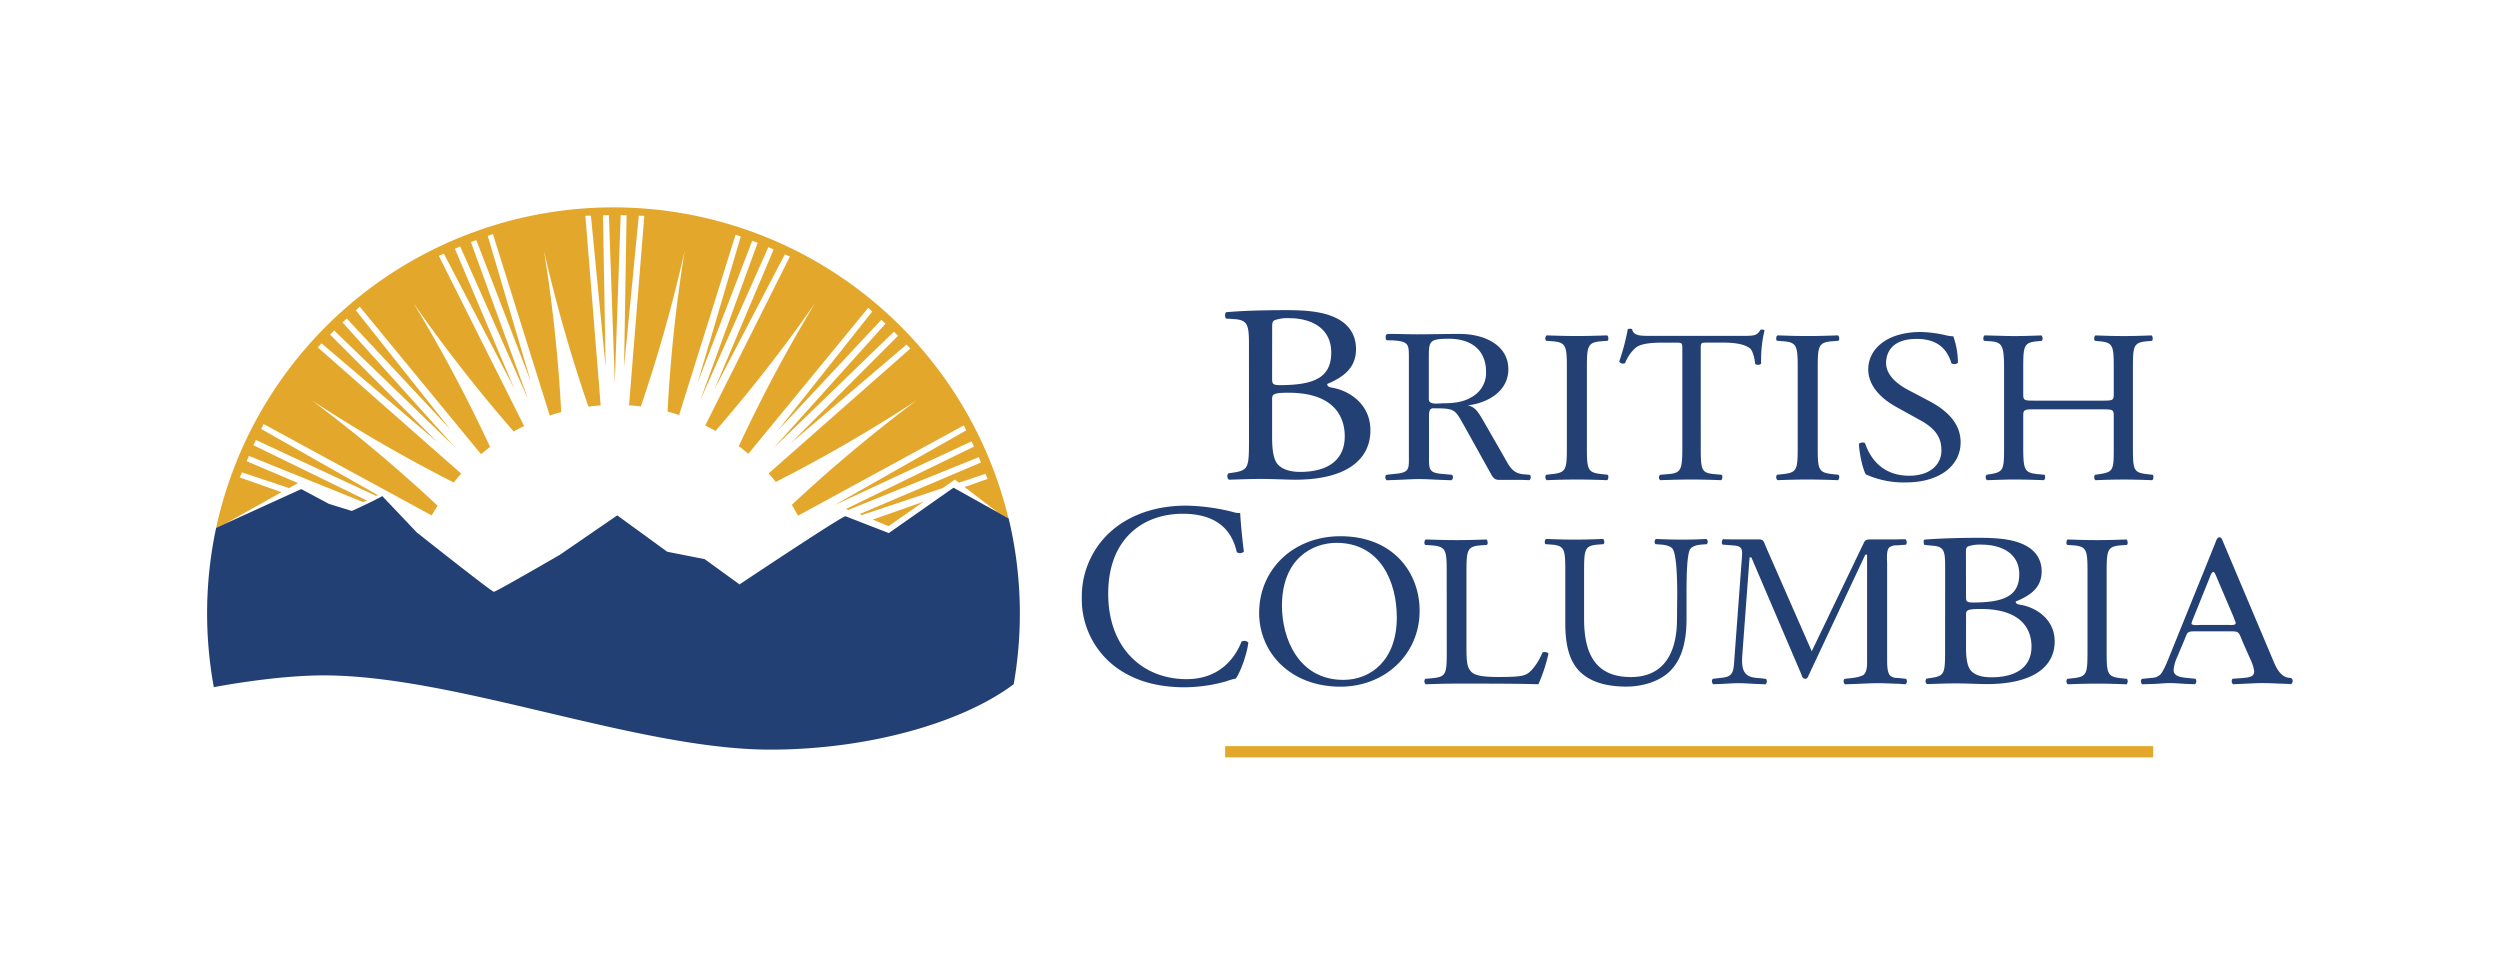 <svg xmlns="http://www.w3.org/2000/svg" id="BC_ID" data-name="BC ID" viewBox="0 0 847.65 327.01"><defs><style>.cls-1{fill:#e3a82b;}.cls-2{fill:#234075;}.cls-3{fill:none;}</style></defs><rect class="cls-1" x="415.4" y="252.98" width="314.66" height="3.82"></rect><path class="cls-2" d="M423.47,116.64c0-6.39-.45-8.08-4.77-8.43l-3-.2c-.49-.39-.36-2.12.09-2.16,5.17-.46,11.69-.69,20.6-.69,6,0,11.79.43,16.1,2.42,4.12,1.81,7.28,5.26,7.28,10.78,0,6.22-4,9.41-9.77,11.83,0,.86.76,1.12,1.82,1.29,5.17.87,12.83,5.18,12.83,14.42,0,10-8.23,16.75-25.48,16.75-2.78,0-7.47-.26-11.5-.26-4.21,0-7.47.17-11,.26a1.57,1.57,0,0,1-.19-2.16l1.73-.26c5.07-.78,5.27-1.73,5.27-10.79Zm7.85,11.48c0,2.42.1,2.59,5,2.42,9.78-.35,15.05-2.94,15.05-11,0-8.46-7-11.66-14.28-11.66a13.16,13.16,0,0,0-4.41.52c-1,.26-1.34.69-1.34,2.25Zm0,20c0,3.11.19,7.51,2,9.41S438,160,440.9,160c8.53,0,15.05-3.45,15.05-12.08,0-6.82-3.84-14.76-19.07-14.76-5.17,0-5.56.51-5.56,2.24Z" transform="translate(0 0)"></path><path class="cls-2" d="M531.26,125.14c0-7.82-.17-9.07-5-9.44l-2-.15c-.49-.29-.33-1.62.16-1.84,4.09.14,6.88.22,10.31.22,3.28,0,6.06-.08,10.15-.22.49.22.66,1.55.17,1.84l-2,.15c-4.83.37-5,1.62-5,9.44v26.24c0,7.82.16,8.85,5,9.37l2,.22c.49.29.32,1.62-.17,1.84-4.09-.15-6.87-.22-10.15-.22-3.43,0-6.22.07-10.31.22a1.33,1.33,0,0,1-.16-1.84l2-.22c4.82-.52,5-1.55,5-9.37Z" transform="translate(0 0)"></path><path class="cls-2" d="M576.66,151.53c0,7.74.15,8.85,4.6,9.22l2.45.22c.46.29.31,1.62-.15,1.84-4.37-.15-7-.22-10-.22s-5.75.07-10.66.22a1.24,1.24,0,0,1,0-1.84l2.76-.22c4.37-.37,4.75-1.48,4.75-9.22v-33c0-2.28,0-2.35-2.3-2.35h-4.21c-3.3,0-7.52.14-9.44,1.84a13.48,13.48,0,0,0-3.45,5.08,1.5,1.5,0,0,1-2-.51,74,74,0,0,0,2.91-11,2,2,0,0,1,1.46,0c.46,2.36,3,2.29,6.52,2.29h31c4.14,0,4.83-.15,6-2.06.39-.15,1.23-.08,1.38.22a43.07,43.07,0,0,0-1.15,11.2c-.3.59-1.61.59-2,.15-.23-1.84-.77-4.57-1.92-5.38-1.76-1.26-4.67-1.84-8.89-1.84h-5.45c-2.3,0-2.22.07-2.22,2.5Z" transform="translate(0 0)"></path><path class="cls-2" d="M609.53,125.14c0-7.82-.17-9.07-5-9.44l-2-.15c-.49-.29-.33-1.62.16-1.84,4.09.14,6.88.22,10.31.22,3.28,0,6.06-.08,10.15-.22.49.22.66,1.55.17,1.84l-2,.15c-4.83.37-5,1.62-5,9.44v26.24c0,7.82.16,8.85,5,9.37l2,.22c.49.29.32,1.62-.17,1.84-4.09-.15-6.87-.22-10.15-.22-3.43,0-6.22.07-10.31.22a1.33,1.33,0,0,1-.16-1.84l2-.22c4.83-.52,5-1.55,5-9.37Z" transform="translate(0 0)"></path><path class="cls-2" d="M646.2,163.57a31,31,0,0,1-13.57-2.73c-1-1.62-2.18-6.86-2.35-10.32.43-.52,1.74-.67,2.09-.22,1.3,3.76,4.87,11,15,11,7.31,0,10.88-4.05,10.88-8.48,0-3.24-.79-6.85-7.14-10.32l-8.26-4.57c-4.35-2.43-9.4-6.64-9.4-12.68,0-7,6.44-12.68,17.75-12.68a39.79,39.79,0,0,1,8.09,1,13.41,13.41,0,0,0,3,.45,27.55,27.55,0,0,1,1.57,9,2,2,0,0,1-2.17.22c-1.14-3.54-3.48-8.33-11.84-8.33-8.52,0-10.35,4.79-10.35,8.19,0,4.27,4.18,7.37,7.39,9.06l7,3.69c5.49,2.88,10.88,7.15,10.88,14.16C664.73,158,657.51,163.57,646.2,163.57Z" transform="translate(0 0)"></path><path class="cls-2" d="M690,138.78c-3.81,0-4,.14-4,2.35v10.4c0,7.74.4,8.78,4.84,9.22l2.3.22c.48.29.32,1.62-.16,1.84-4.28-.15-7-.22-10.07-.22-3.41,0-6.11.15-9.21.22a1.36,1.36,0,0,1-.15-1.84l1.34-.22c4.45-.74,4.61-1.48,4.61-9.22V125c0-7.74-.56-9-4.68-9.29l-2.07-.15c-.47-.29-.31-1.62.16-1.84,3.89.07,6.59.22,10,.22,3.09,0,5.79-.08,9.2-.22.48.22.64,1.55.16,1.84l-1.51.15c-4.6.44-4.76,1.55-4.76,9.29v8.48c0,2.28.16,2.36,4,2.36h22.69c3.81,0,4-.08,4-2.36V125c0-7.74-.16-8.85-4.84-9.29l-1.51-.15c-.48-.29-.32-1.62.16-1.84,3.65.14,6.35.22,9.6.22,3.09,0,5.79-.08,9.36-.22.48.22.63,1.55.16,1.84l-1.67.15c-4.6.44-4.76,1.55-4.76,9.29v26.54c0,7.74.16,8.7,4.76,9.22l1.91.22c.47.29.31,1.62-.16,1.84-3.81-.15-6.51-.22-9.6-.22-3.25,0-6.11.07-9.6.22a1.35,1.35,0,0,1-.16-1.84l1.51-.22c4.84-.74,4.84-1.48,4.84-9.22v-10.4c0-2.21-.16-2.35-4-2.35Z" transform="translate(0 0)"></path><path class="cls-2" d="M378.06,179c6.52-5.07,14.83-7.56,24.12-7.56A69,69,0,0,1,418,173.58a6.69,6.69,0,0,0,2.5.36c.09,2.05.54,7.65,1.25,13.08a1.87,1.87,0,0,1-2.41.18c-1.34-6-5.36-13-18.31-13-13.67,0-25.28,8.64-25.28,27.07,0,18.69,11.88,29,26.53,29,11.52,0,16.61-7.48,18.67-12.73a1.88,1.88,0,0,1,2.32.35c-.62,4.63-2.95,10.51-4.29,12.2a17.78,17.78,0,0,0-3.12.89,52.94,52.94,0,0,1-14.12,2.05c-8,0-15.72-1.61-22.24-6A28.66,28.66,0,0,1,366.8,202.6,29.53,29.53,0,0,1,378.06,179Z" transform="translate(0 0)"></path><path class="cls-2" d="M426.92,207.81c0-14.75,11.61-26,27.56-26,17.88,0,26.86,12.31,26.86,25.29,0,14.89-11.92,25.73-26.86,25.73C437.29,232.8,426.92,221.08,426.92,207.81Zm46.68,1.54c0-12.16-5.65-25.29-20.44-25.29-8.05,0-18.5,5.24-18.5,21.39,0,10.91,5.57,25.07,20.82,25.07C464.77,230.52,473.6,223.88,473.6,209.35Z" transform="translate(0 0)"></path><path class="cls-2" d="M568.68,201.47c0-4.58-.16-13.06-1.49-15.27-.55-.88-2-1.4-3.9-1.55l-2-.14a1.28,1.28,0,0,1,.16-1.77c3,.14,5.86.22,8.91.22,3.28,0,5.39-.08,8.2-.22a1.22,1.22,0,0,1,.16,1.77l-1.88.14c-2,.15-3.44.82-3.9,1.77-1.1,2.44-1.1,10.92-1.1,15.05v8.33c0,6.41-1.09,13.2-5.47,17.62-3.36,3.46-9.14,5.38-14.93,5.38-5.39,0-10.78-1-14.61-4.05-4.14-3.25-6.1-8.63-6.1-17.4V193.94c0-7.66-.15-8.92-4.68-9.29l-2-.14c-.47-.3-.31-1.55.16-1.77,3.91.14,6.56.22,9.69.22s5.78-.08,9.61-.22c.47.22.63,1.47.16,1.77l-1.88.14c-4.53.37-4.69,1.63-4.69,9.29v15.93c0,11.87,3.91,19.69,15.87,19.69,11.33,0,15.63-8.41,15.63-19.61Z" transform="translate(0 0)"></path><path class="cls-2" d="M659.52,192.26c0-5.52-.35-6.93-4.24-7.23l-2.76-.27c-.32-.28-.48-1.77.08-1.81,4.67-.35,10.54-.6,18.58-.6,5.44,0,10.62.37,14.51,2.08,3.71,1.57,6.56,4.55,6.56,9.32,0,5.36-3.63,8.11-8.81,10.2,0,.74.69,1,1.64,1.11,4.67.75,11.58,4.47,11.58,12.44,0,8.64-7.43,14.45-23,14.45-2.5,0-6.74-.23-10.36-.23-3.8,0-6.74.15-9.94.23a1.3,1.3,0,0,1-.17-1.86l1.55-.23c4.58-.67,4.76-1.49,4.76-9.31Zm7.08,9.9c0,2.09.09,2.23,4.49,2.09,8.81-.3,13.56-2.54,13.56-9.54,0-7.3-6.3-10.05-12.87-10.05a12.11,12.11,0,0,0-4,.45c-.87.22-1.21.59-1.21,1.93Zm0,17.28c0,2.68.17,6.47,1.81,8.11s4.24,2.09,6.83,2.09c7.69,0,13.56-3,13.56-10.43,0-5.88-3.46-12.73-17.19-12.73-4.67,0-5,.44-5,1.94Z" transform="translate(0 0)"></path><path class="cls-2" d="M518.75,161l-2-.18c-.41,0-.78-.09-1.13-.15-3-.53-4.19-3.2-5.6-5.67l-7.08-12.33c-1.22-2-2.53-4.81-5.33-5.21,7.25-.87,13.81-5.06,13.81-12.24,0-8.3-8.22-12-16.52-12-5,0-9.52.13-14.59.13-2.79,0-6.12-.13-8.91-.13-1.56,0-1.57.31-1.57,1.18,0,1.28.54.93,2.18,1,5.91.33,5.68,1.43,5.68,6.49v32.31c0,4.62.4,6-4.46,6.44l-1.16.12L470,161a1.32,1.32,0,0,0,.17,1.84l3-.11c2.69-.08,5.37-.29,8.06-.29s5.29.21,7.95.29h0l3,.1a1.32,1.32,0,0,0,.16-1.84l-2.07-.19-1.15-.11c-4.9-.34-4.6-1.72-4.6-6.46V142c0-.71-.09-2.6.44-3.16s1.22-.39,1.92-.39c6.64,0,6.55.63,9.7,6.16l8.56,15.4c.7,1.19,1.22,2.69,3,2.69h7.44l3,.1A1.33,1.33,0,0,0,518.75,161Zm-29.83-24.23c-1.49,0-4.46.55-4.46-1.42V121.18c0-5.53.18-6.32,6.82-6.32,7.77,0,12.58,4,12.58,11.22a9.26,9.26,0,0,1-4,8C496.52,136.43,492.94,136.74,488.92,136.74Z" transform="translate(0 0)"></path><path class="cls-2" d="M490.52,194.2c0-7.75-.16-8.93-5.27-9.3l-2-.14c-.48-.3-.32-1.62.17-1.85,4.54.15,7.3.22,10.54.22s5.92-.07,10-.21c.48.22.64,1.54.16,1.84l-1.95.14c-4.78.37-4.95,1.55-4.95,9.3v25.65c0,4.65.25,6.57,1.71,8,.89.81,2.43,1.69,8.84,1.69,6.89,0,8.59-.29,9.89-1,1.62-.88,3.73-3.53,5.35-7.3.49-.36,2-.07,2,.45a55.46,55.46,0,0,1-3.4,10.32c-4.14-.15-11.85-.22-20.2-.22h-7.46c-3.41,0-6,.07-10.54.22a1.34,1.34,0,0,1-.17-1.84l2.44-.23c4.7-.44,4.86-1.47,4.86-9.21Z" transform="translate(0 0)"></path><path class="cls-2" d="M707.79,194.34c0-7.81-.16-9.07-4.86-9.44l-2-.14c-.48-.3-.32-1.62.16-1.85,4,.15,6.69.22,10,.22s5.9-.07,9.88-.21c.47.22.63,1.54.16,1.84l-2,.14c-4.69.37-4.85,1.63-4.85,9.44v26.25c0,7.82.16,8.85,4.85,9.36l2,.23c.47.29.31,1.62-.16,1.84-4-.15-6.69-.22-9.88-.22s-6,.07-10,.22a1.35,1.35,0,0,1-.16-1.84l2-.23c4.7-.51,4.86-1.54,4.86-9.36Z" transform="translate(0 0)"></path><path class="cls-2" d="M644.16,229.94c-.41-.05-1.17-.11-1.17-.11a3.07,3.07,0,0,1-2.19-.85c-1-1.1-.95-4.23-.95-5.48V191.19c0-1.41-.34-4.46.69-5.55a3.82,3.82,0,0,1,2.55-.73h0l1.11-.08,2-.14c.49-.3.33-1.62-.16-1.85-1.1,0-2.09,0-3,.06h-8.69c-1,0-1.81,0-2.33,1l-17.73,36.92-15.65-35.67c-.52-1.25-.6-2.27-2.24-2.27h-9.06c-.94,0-2,0-3.07-.06-.49.23-.66,1.55-.17,1.85l2,.14,1.18.09c3.4.22,3.61,1,3.3,4.55L588,224.13c-.23,3.48-.42,5.31-4.06,5.65,0,0-.77.1-1.2.14l-2,.23a1.33,1.33,0,0,0,.16,1.84l3-.1c1.85-.09,3.73-.25,5.61-.25,2,0,4.06.19,6.1.27h0l3,.1a1.33,1.33,0,0,0,.16-1.84l-2-.22-1.15-.1c-5.26-.36-5.14-4.07-4.81-8.62L593.21,189h.61l16.95,39.66c.17.55.43,1.49,1.29,1.49s1-.86,1.29-1.41l19.1-40.68h.6V223.5c0,1.41.18,4.3-1.29,5.4a10.68,10.68,0,0,1-3.25.91c-.34.05-.7.1-1.11.14l-2,.23a1.33,1.33,0,0,0,.16,1.84l3-.1c2.78-.08,5.6-.28,8.42-.28,2,0,6,.19,6,.19,1,0,2,.13,3.12.17a1.33,1.33,0,0,0,.17-1.84Z" transform="translate(0 0)"></path><path class="cls-2" d="M777.13,230.14l-.27-.22-1.12-.15c-3.19-.71-4.43-4.55-5.61-7.29l-16.4-38.83c-.17-.47-.49-1.48-1.14-1.48-.9,0-1.14,1.09-1.38,1.7l-15.68,38.76c-.57,1.47-2,5-3.09,6.12a4.49,4.49,0,0,1-3,1.1l-1.31.13-1.93.2a1.33,1.33,0,0,0,.17,1.84l3-.11c2.14,0,4.29-.3,6.44-.3,1.8,0,3.61.19,5.41.27l3,.11a1.33,1.33,0,0,0,.17-1.84l-2.05-.22-1.11-.11c-1.89-.21-4.24-.55-4.24-2.62a12.75,12.75,0,0,1,1.14-4.26l2.44-5.8c1.22-2.78.73-3.09,4-3.09h11c3.89,0,3.32,0,5,3.95l2.6,5.87a12.7,12.7,0,0,1,1.14,3.8c0,1.94-2.13,2.07-4.11,2.23l-1.23.1-2,.15a1.33,1.33,0,0,0,.17,1.84l3-.12c2.31-.08,4.64-.26,6.87-.26,2.84,0,5.69.19,8.53.27h0c.94,0,.15.06,1.23.1A1.33,1.33,0,0,0,777.13,230.14Zm-21.49-18.25h-9.58c-.33,0-3,.31-3-.47a3.64,3.64,0,0,1,.25-.94l5.74-14.23c.17-.39.75-2.34,1.42-2.34.5,0,1.16,2,1.33,2.34l5.66,13.29c0,.16.58,1.41.58,1.72C758.05,212.12,756.14,211.89,755.64,211.89Z" transform="translate(0 0)"></path><rect class="cls-3" width="847.65" height="327.01"></rect><polygon class="cls-1" points="295.89 176.17 301.27 178.4 313.19 170.08 295.89 176.17"></polygon><path class="cls-1" d="M95.45,166.88l-14.13-5,.7-1.73L98,165.48l.07,0,2.1-1.19.84-.52-17.37-7.39.74-1.82,38.75,15.68,1.28-.53L85.92,150.94l.86-1.76,40.73,18.95.56-.28-39.49-22.4.81-1.68,57,31c.47-.87,1.45-2.44,2-3.29a508.11,508.11,0,0,0-42.61-35.69,508.4,508.4,0,0,0,48.08,27.81c.87-1.09,1.59-2,2.53-3l-48.65-42.83,1.3-1.35,39.27,33.47-36.38-36.43,1.36-1.41,40.85,39.47-38-42.2,1.45-1.31,35.14,37.63-32.07-40.41L122,104l41.11,50c1.07-.91,1.95-1.6,3.06-2.45a507.8,507.8,0,0,0-26-48.81,508.23,508.23,0,0,0,34,43.56c1.19-.67,2.4-1.31,3.63-1.91l-.2-.14-28.81-57.5,1.71-.75,23.87,45.74L154.23,84.35l1.79-.8,23.08,51.9L159.66,82.08l1.84-.67L180,129.46,165.38,80l1.75-.65,19.22,61.38,0,.16.05,0c1.27-.43,2.57-.81,3.88-1.16A507.76,507.76,0,0,0,184.43,85a508.06,508.06,0,0,0,15.08,52.87c1.35-.17,2.7-.31,4.07-.4l0-.07h.17l-.1-.14-5.17-64.1,1.87-.06,5,51.35L204.45,73l2-.06,2,56.76,2-56.76,2,.06-.86,51.48,5-51.35,1.87.06-5.17,64.1-.1.14h0l0,0h.09c1.34.09,2.66.22,4,.38A507.09,507.09,0,0,0,232.16,85a507.63,507.63,0,0,0-5.82,54.57c1.32.35,2.63.73,3.92,1.15l19.15-61.16,1.75.65-14.6,49.48,18.49-48.05,1.84.67-19.45,53.37,23.08-51.9,1.8.8L242.23,132,266.1,86.23l1.72.76-28.71,57.29,0,0q1.77.87,3.48,1.83a506.61,506.61,0,0,0,33.79-43.37,508.85,508.85,0,0,0-25.88,48.52c1.1.84,2.19,1.71,3.24,2.6l40.63-49.48,1.38,1.25-32.07,40.41,35.14-37.62,1.45,1.31-38,42.2,40.84-39.48,1.37,1.41-36.38,36.43,39.27-33.46,1.3,1.34-48.06,42.35,0,0c.84.93,1.65,1.9,2.44,2.88a508.41,508.41,0,0,0,47.71-27.63,508.14,508.14,0,0,0-42.29,35.4c.6,1,1.55,2.67,2.09,3.69l56.23-30.62.81,1.69-44.88,25.45,46.68-21.72.85,1.76-43.47,21.19.83.29,44.24-17.9.74,1.82-41.13,17.49.77.32,27.4-9.14,4.13-2.88,1.38,1.05,9-3,.71,1.73-7.8,2.75,11.27,8.6,3.61,2A137.81,137.81,0,0,0,73.28,179l.5-.25,1.65-.74,1-.48Z" transform="translate(0 0)"></path><path class="cls-2" d="M72.5,233S92.82,229,109.79,229c44.7,0,106.54,25.17,151.4,25.17,32.92,0,65-9,82.52-22.19A138.78,138.78,0,0,0,342,175.79l-18.7-10.43-21.95,15.39L286.59,175c-5,2.53-35.84,23.15-35.84,23.15l-11.83-8.57-12.7-2.51-16.93-12.33-19.42,13.34s-21.67,12.58-22.42,12.58-26.14-20.14-26.14-20.14l-11.7-12.32c-2,1.25-10,4.91-10,4.91l-.41.11-7.7-2.39-9.36-5L73.78,178.75l-.5.25a138.7,138.7,0,0,0-.78,54Z" transform="translate(0 0)"></path></svg>
